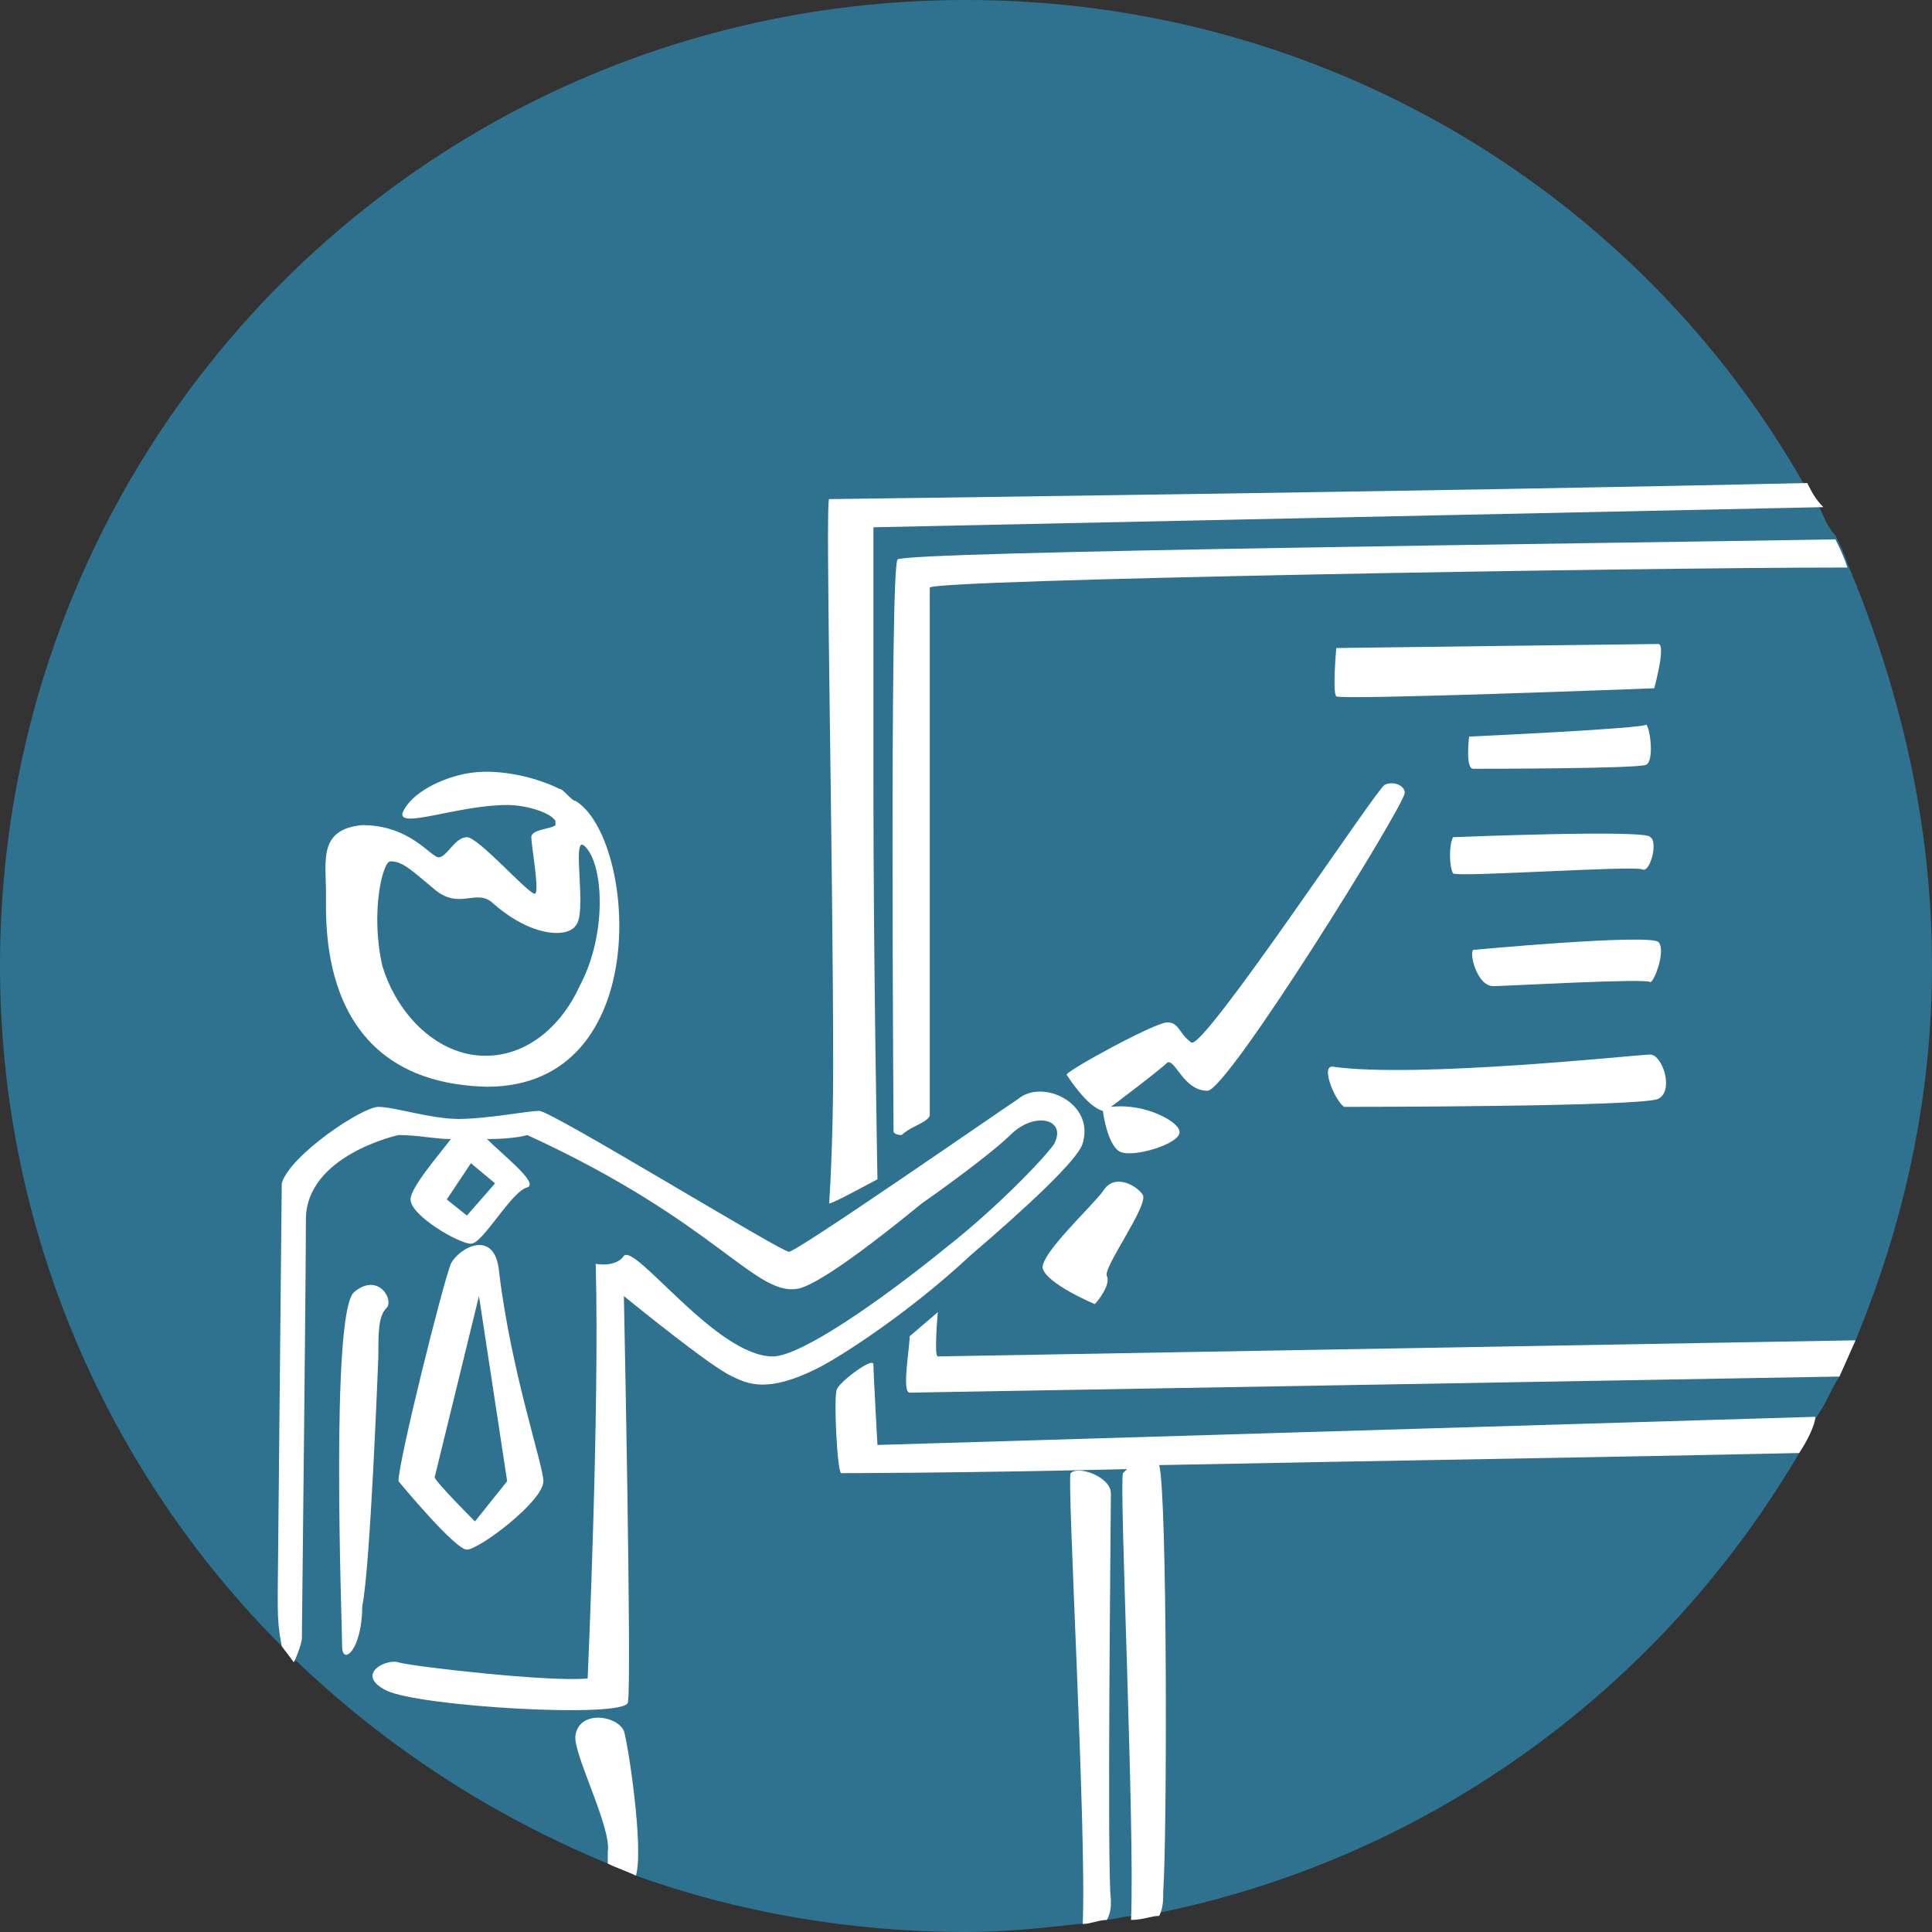 <?xml version="1.0" encoding="utf-8"?>
<!-- Generator: Adobe Illustrator 22.0.1, SVG Export Plug-In . SVG Version: 6.00 Build 0)  -->
<svg version="1.1" id="Ebene_1" xmlns="http://www.w3.org/2000/svg" xmlns:xlink="http://www.w3.org/1999/xlink" x="0px" y="0px"
	 viewBox="0 0 48 48" style="enable-background:new 0 0 48 48;" xml:space="preserve">
<rect x="0" y="0" width="48" height="48" fill="#333333" stroke="none"/>
<style type="text/css">
	.st0{fill:#2E7290;}
	.st1{fill:#FFFFFF;}
</style>
<g>
	<path class="st0" d="M48,24c0,3.3-0.7,6.4-1.9,9.3l-0.4,0.9c-0.2,0.3-0.3,0.6-0.5,0.9c-0.2,0.3-0.3,0.6-0.5,1
		c-3.4,5.8-9.1,10-15.8,11.4c-0.2,0-0.4,0.1-0.7,0.1c-0.3,0-0.5,0.1-0.8,0.1c-0.2,0-0.4,0.1-0.6,0.1C25.9,47.9,25,48,24,48
		c-2.9,0-5.7-0.5-8.2-1.4c-0.2-0.1-0.5-0.2-0.7-0.3c-2.9-1.2-5.5-2.9-7.7-5C7.2,41.2,7.1,41,7,40.9C2.7,36.6,0,30.6,0,24
		C0,10.7,10.7,0,24,0c8.9,0,16.7,4.8,20.8,12c0.1,0.2,0.2,0.4,0.4,0.6c0.1,0.2,0.2,0.5,0.4,0.7c0.1,0.2,0.2,0.4,0.3,0.7
		C47.2,17.1,48,20.4,48,24z"/>
	<path class="st1" d="M14.3,19.9c-0.1,0-0.3-0.3-0.4-0.3c-0.6-0.3-1.5-0.5-2.2-0.4c-0.7,0.1-1.5,0.5-1.7,1c-0.1,0.4,1.4-0.2,2.6-0.2
		c0.5,0,1.1,0.2,1.2,0.4c0,0,0,0,0,0c0,0.1,0,0.1,0,0.1c-0.1,0.1-0.6,0.1-0.6,0.3c0,0.2,0.2,1.3,0.1,1.4c-0.1,0.1-1.4-1.4-1.7-1.4
		c-0.3,0-0.5,0.5-0.7,0.5s-0.7-0.8-1.9-0.8c-1.1,0.1-0.9,0.9-0.9,1.7c0,0.8-0.2,4.7,4,4.8C16.3,27,15.8,20.8,14.3,19.9z M14.4,24.5
		c-0.5,1.1-1.5,1.9-2.7,1.7c-1.1-0.2-1.9-1.2-2.2-2.2c-0.3-1.3,0-2.6,0.2-2.6c0.3,0,0.5,0.2,1.1,0.7c0.6,0.5,1,0,1.4,0.3
		c1,0.9,1.9,0.9,2.1,0.6c0.3-0.3-0.1-2.2,0.2-2C15,21.4,15.1,23.2,14.4,24.5z"/>
	<path class="st1" d="M9.4,33.7c0-0.6,0-1,0.2-1.2s-0.2-0.9-0.8-0.4c-0.6,0.5-0.3,8.3-0.3,8.8s0.5,0.1,0.5-1
		C9.2,39,9.4,33.7,9.4,33.7z"/>
	<path class="st1" d="M12.3,29.4l-0.7,0.8l-0.5-0.4l0.6-0.9L12.3,29.4z M7.3,41.3c0.1-0.2,0.2-0.5,0.2-0.6c0-0.2,0.1-8.8,0.1-10.4
		s2.3-2.1,2.3-2.1c0.5,0,0.9,0.1,1.3,0.1c-0.3,0.4-1,1.2-1,1.5c0,0.4,1.2,1.1,1.5,1.1c0.3,0,1-1.3,1.4-1.4c0.3-0.1-0.6-0.8-1-1.2
		c0.7,0,1-0.1,1-0.1c4.8,2.2,5.7,4.1,6.8,3.8c0.6-0.2,1.9-1.2,3-2.1c1-0.7,1.9-1.4,2.2-1.7c0.6-0.6,1.4-0.4,1.1,0.2
		c-0.1,0.2-1.3,1.5-2.7,2.6c-1.6,1.3-3.6,2.7-4.3,2.7c-1.4,0-3.4-2.8-3.7-2.5c-0.2,0.3-0.7,0.2-0.7,0.2c0.1,3.6-0.2,10.3-0.2,10.3
		c-0.9,0.1-4.4-0.3-4.7-0.4c-0.3-0.1-1.1,0.3-0.3,0.7c0.8,0.4,5.9,0.7,6,0.3c0.1-0.4-0.1-10.1-0.1-10.1s2.2,1.8,2.7,2
		c0.4,0.2,0.9,0.4,2.1-0.2c0.6-0.3,2.3-1.4,3.8-2.8c1.4-1.2,2.7-2.4,2.8-2.8c0.3-1-1-1.6-1.6-1.1c-0.6,0.4-5.5,3.8-5.7,3.8
		c-0.2,0-5.9-3.5-6.2-3.5c-0.3,0-1.3,0.2-2,0.2c-0.7,0-1.6-0.3-2-0.3c-0.4,0-2.2,1.2-2.4,1.9L6.9,39.6c0,0.5,0,0.8,0.1,1.3L7.3,41.3
		z"/>
	<path class="st1" d="M26.5,26.7c0,0,0.5,0.8,0.9,0.9c0,0,0.1,0.8,0.4,1c0.3,0.2,1.6-0.2,1.5-0.5c0-0.2-0.8-0.7-1.7-0.6
		c0,0,1.2-0.9,1.4-1.1c0.2-0.1,0.4,0.7,1,0.7c0.5,0,4.9-7.1,4.9-7.4c0-0.2-0.3-0.3-0.5-0.2c-0.2,0.1-4.5,6.6-4.8,6.4
		c-0.3-0.2-0.3-0.5-0.6-0.5S26.5,26.6,26.5,26.7z"/>
	<path class="st1" d="M27.2,32.4c0,0-1.2-0.5-1.3-0.9c0-0.4,1.2-1.5,1.5-1.9c0.3-0.5,0.9-0.1,1,0.1c0.1,0.3-1,1.8-0.9,2
		C27.6,31.9,27.3,32.3,27.2,32.4z"/>
	<path class="st1" d="M12.4,31.6c-0.1-1.1-1-0.6-1.2-0.2c-0.2,0.5-1.3,4.9-1.3,5.4c0,0,1.4,1.7,1.7,1.7c0.3,0,1.9-1.2,1.9-1.7
		C13.5,36.4,12.7,34.1,12.4,31.6z M11.8,37.8c0,0-1-1-1-1.1l1.1-4.5l0.7,4.6L11.8,37.8z"/>
	<path class="st1" d="M23.1,14.6c0,0.2,0,13,0,13.1c0,0.1-0.2,0.2-0.4,0.3c-0.2,0.1-0.3,0.2-0.3,0.2c0,0-0.2,0-0.2-0.1
		c0-0.1-0.1-14,0.1-14.2c0.1-0.2,17.6-0.4,23.3-0.5c0.1,0.2,0.2,0.4,0.3,0.7C40.6,14.1,23.1,14.4,23.1,14.6z"/>
	<path class="st1" d="M46.1,33.3c0,0-22.7,0.4-22.8,0.4s0-1.1,0-1.1l-0.7,0.6c0,0.3-0.2,1.4,0,1.4c0.2,0,23.1-0.4,23.1-0.4
		L46.1,33.3z"/>
	<path class="st1" d="M33.2,16.1c0,0-0.1,1.1,0,1.2c0.1,0.1,7.9-0.2,7.9-0.2s0.3-1.1,0.1-1.1C41,16,33.2,16.1,33.2,16.1z"/>
	<path class="st1" d="M36.5,18.3c0,0-0.1,0.8,0.1,0.8c0.2,0,4.1,0,4.3-0.1c0.2-0.1,0.1-0.9,0-1C40.9,18.1,36.5,18.3,36.5,18.3z"/>
	<path class="st1" d="M36.1,20.8C36,21,36,21.5,36.1,21.7c0.1,0.1,4.5-0.2,4.7-0.1c0.2,0.1,0.4-0.7,0.2-0.8
		C41,20.6,36.1,20.8,36.1,20.8z"/>
	<path class="st1" d="M36.6,23.6c-0.1,0.1,0.1,0.9,0.5,0.9c0.3,0,3.8-0.2,3.9-0.1c0.1,0,0.4-0.8,0.2-1
		C40.9,23.2,36.6,23.6,36.6,23.6z"/>
	<path class="st1" d="M33.1,26.5c-0.3,0,0.1,0.9,0.3,1c0.2,0,7.4,0,7.8-0.2s0.1-1.1-0.2-1.1S35.2,26.8,33.1,26.5z"/>
	<path class="st1" d="M27.6,47.2c0,0.2,0,0.3-0.1,0.5c-0.2,0-0.4,0.1-0.6,0.1c0.1-2.3-0.4-11.1-0.3-11.2c0.2-0.2,1,0.1,1,0.5
		C27.6,37.5,27.5,46.5,27.6,47.2z"/>
	<path class="st1" d="M20.6,29.9c0,0,0.1-1.4,0.1-3.4c0-5.1-0.2-14.1-0.1-14.1c0.1,0,15.7-0.2,24.3-0.4c0.1,0.2,0.2,0.4,0.4,0.6
		l-23.6,0.5c0,0,0,3,0,6.4c0,4.5,0.1,9.7,0.1,9.8C21.6,29.4,20.7,29.9,20.6,29.9z"/>
	<path class="st1" d="M44.7,36.1c-4.5,0.1-10.9,0.2-15.9,0.3c0.2,0.7,0.2,9.2,0.1,10.6c0,0.2,0,0.4-0.1,0.6c-0.2,0-0.4,0.1-0.7,0.1
		c0.1-2.2-0.3-10.9-0.2-11.1c0,0,0.1-0.1,0.1-0.1c-4.1,0.1-7.1,0.1-7.1,0.1c-0.1,0-0.2-2-0.1-2.1c0.1-0.2,0.9-0.8,0.9-0.6
		c0,0.2,0.1,2,0.1,2l23.3-0.7C45.1,35.4,44.9,35.8,44.7,36.1z"/>
	<path class="st1" d="M15.8,46.6c-0.2-0.1-0.5-0.2-0.7-0.3c0-0.1,0-0.2,0-0.3c0.1-0.6-0.9-2.5-0.8-2.9c0.1-0.6,1-0.5,1.2-0.1
		C15.6,43.3,16,45.9,15.8,46.6z"/>
</g>
</svg>
